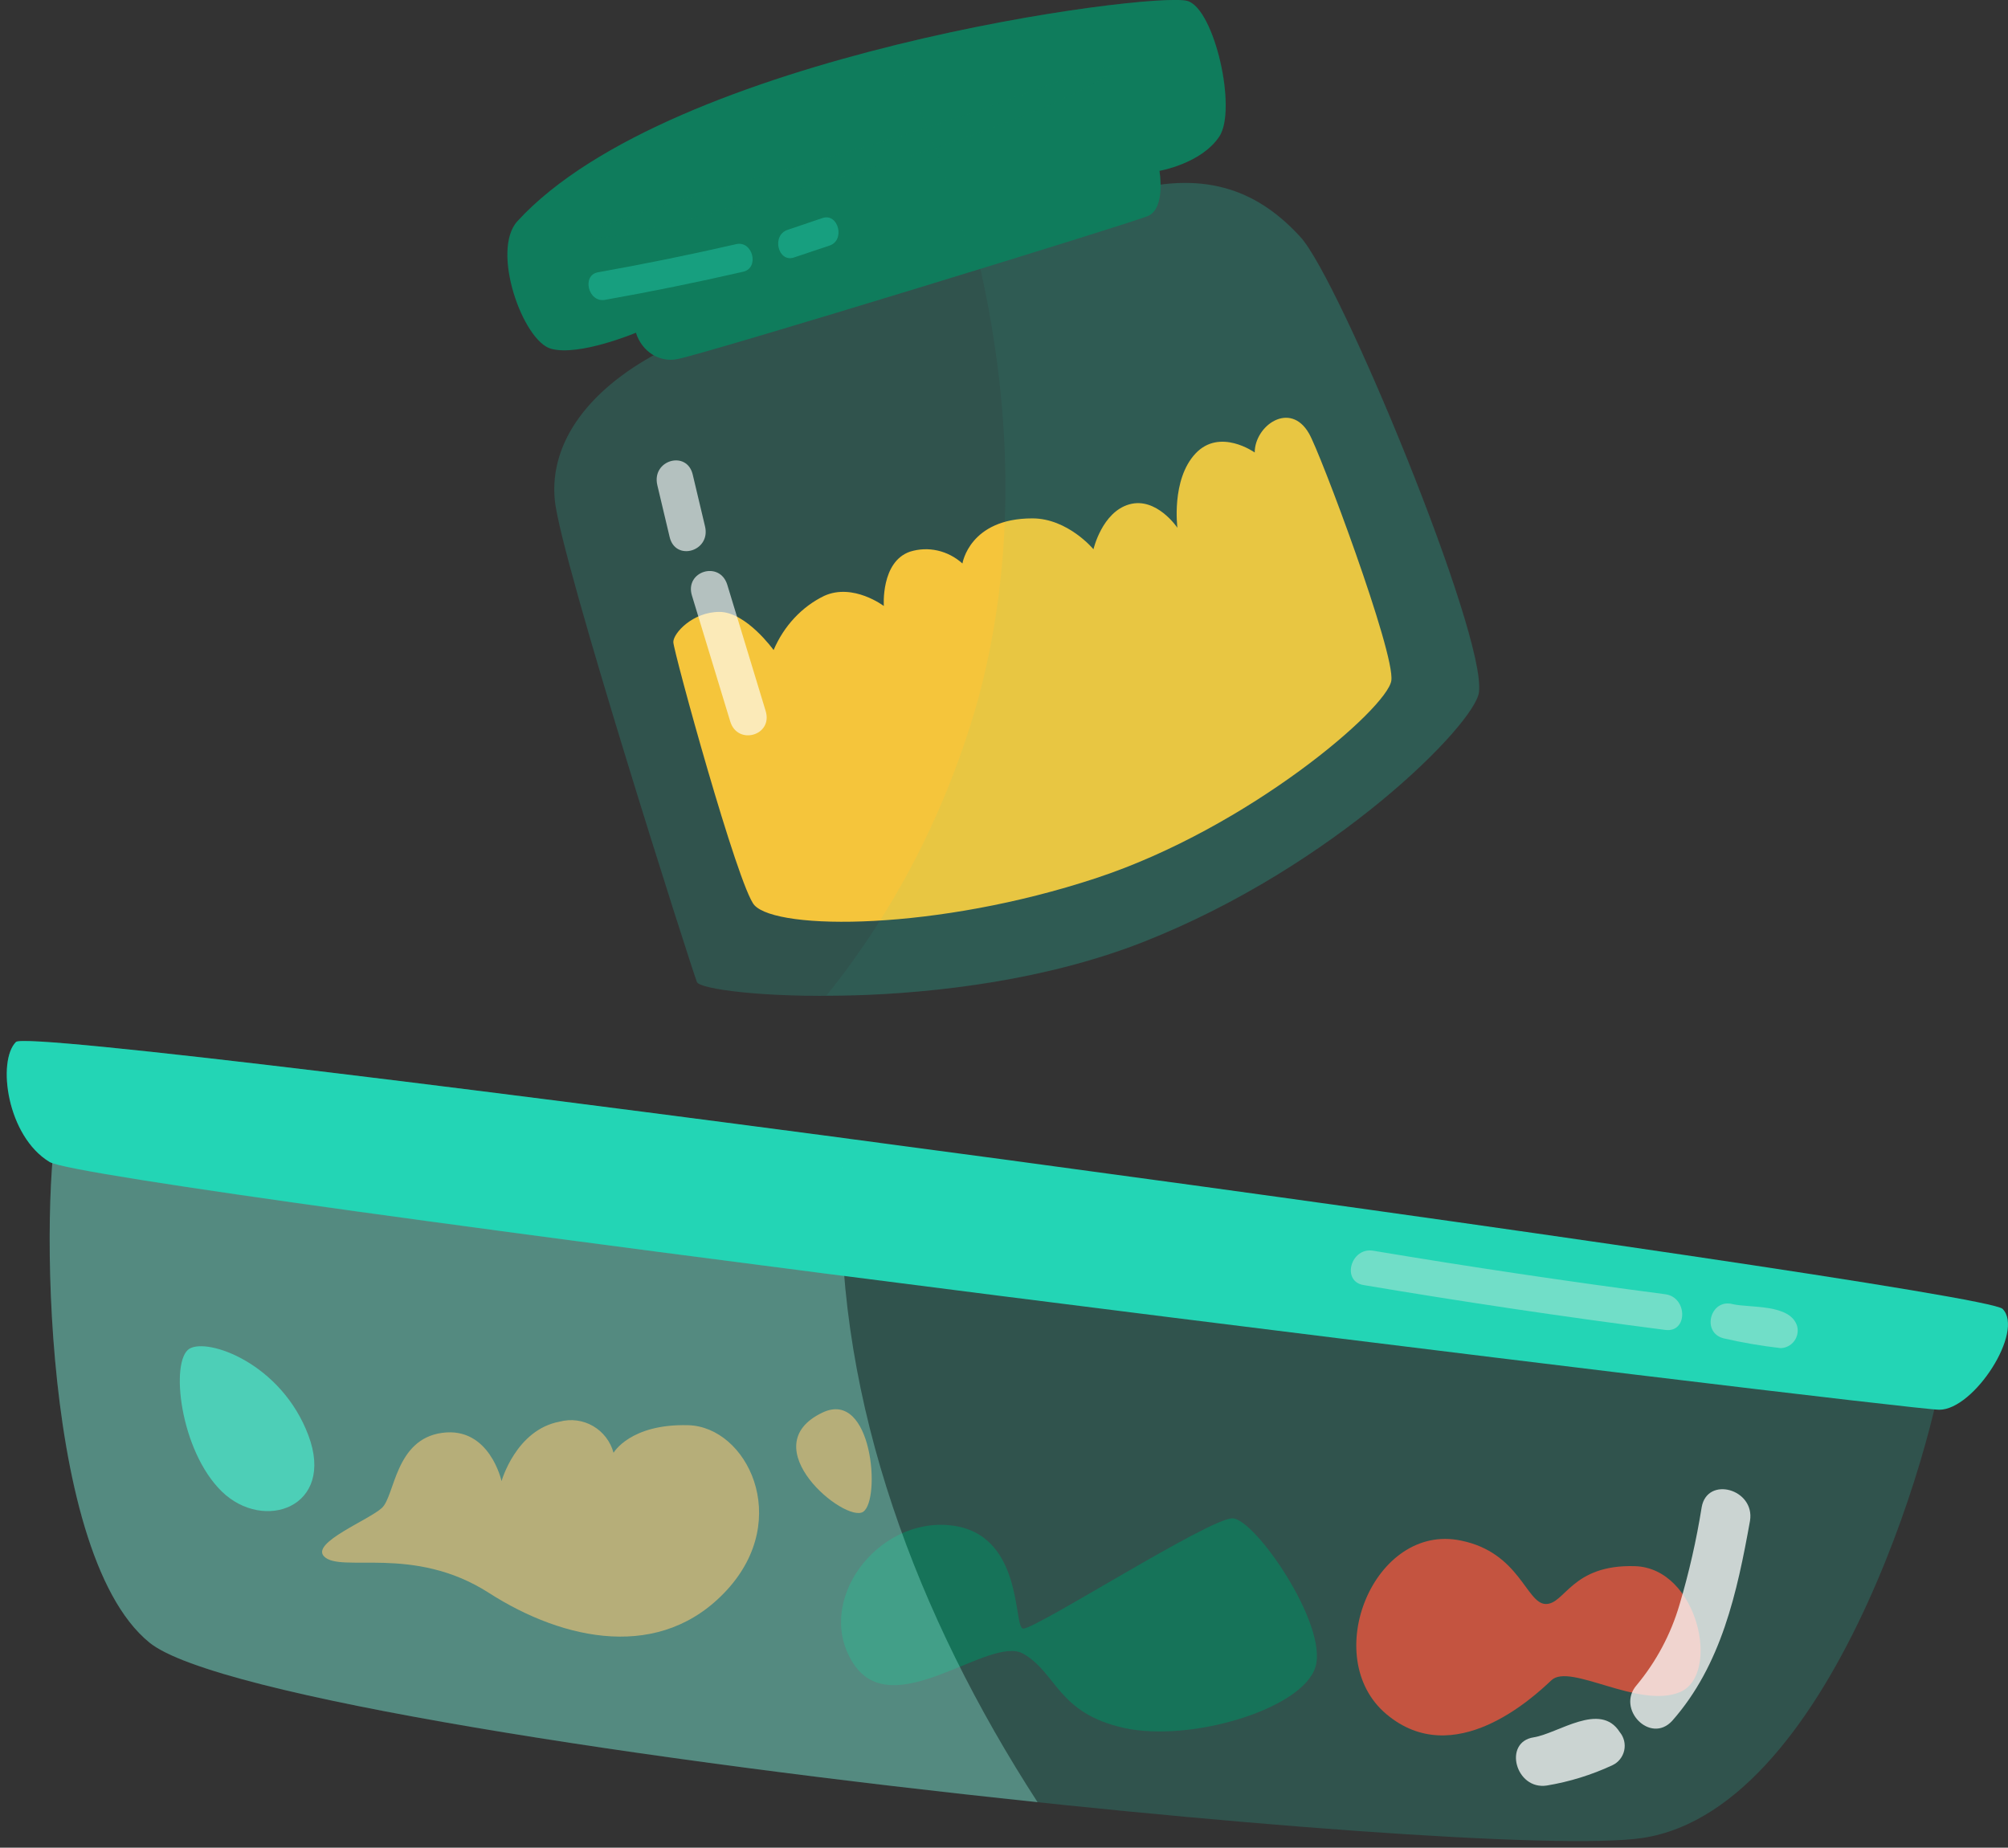 <svg xmlns="http://www.w3.org/2000/svg" width="163" height="150" viewBox="0 0 163 150" fill="none"><rect x="0" y="0" width="163" height="150" fill="#333333" stroke="none"/><g clip-path="url(#clip0_40_1101)"><path d="M4.91 90.189C3.353 94.051 2.882 125.86 12.138 133.354C21.394 140.848 119.95 151.219 133.339 149.21C149.313 146.787 157.858 114.05 157.858 109.512C157.858 106.972 5.794 87.987 4.91 90.189Z" fill="#23D5B5" fill-opacity="0.2"></path><path opacity="0.78" d="M15.377 109.492C13.791 110.458 14.598 117.758 18.001 121.08C21.403 124.402 27.228 122.374 25.037 116.532C22.845 110.69 16.895 108.585 15.377 109.492Z" fill="#23D5B5"></path><path opacity="0.78" d="M26.296 126.343C27.612 127.744 33.552 125.378 39.675 129.308C45.797 133.238 53.688 134.89 59.013 129.076C64.338 123.263 60.599 115.837 55.88 115.702C51.16 115.566 49.805 117.942 49.805 117.942C49.558 117.025 48.958 116.244 48.139 115.769C47.319 115.295 46.346 115.167 45.432 115.412C41.885 116.069 40.713 120.24 40.713 120.24C40.713 120.24 39.752 115.808 35.907 116.32C32.062 116.831 32.062 121.428 31.005 122.413C29.948 123.398 25.248 125.233 26.296 126.343Z" fill="#E89840"></path><path opacity="0.78" d="M66.76 114.678C60.993 117.43 68.615 123.688 70.066 122.732C71.518 121.776 70.826 112.737 66.76 114.678Z" fill="#E89840"></path><path opacity="0.78" d="M83.061 132.215C82.225 132.215 83.167 124.489 77.169 123.833C71.171 123.176 66.039 130.061 69.269 135.044C72.498 140.027 80.331 132.697 83.061 134.252C85.791 135.807 85.839 139.081 91.24 140.278C96.642 141.475 105.754 138.743 106.782 135.324C107.811 131.906 101.89 123.311 100.054 123.263C98.218 123.215 84.099 132.244 83.061 132.215Z" fill="#0F7C5C"></path><path opacity="0.78" d="M118.595 125.069C111.549 123.591 107.061 134.542 112.539 139.158C118.018 143.774 124.429 137.835 125.938 136.406C127.447 134.976 133.031 138.762 136.366 137.371C139.702 135.981 137.866 127.299 132.714 127.145C127.562 126.99 127.043 130.254 125.467 130.216C123.891 130.177 123.362 126.034 118.595 125.069Z" fill="#ED553D"></path><g style="mix-blend-mode:multiply" opacity="0.32"><path d="M68.307 96.417C35.157 92.371 5.294 89.213 4.91 90.189C3.353 94.051 2.882 125.86 12.138 133.354C17.501 137.7 52.823 143.011 84.224 146.304C74.459 131.23 67.933 113.983 68.307 96.417Z" fill="#A1FFED"></path></g><g style="mix-blend-mode:soft-light" opacity="0.75"><path d="M138.135 122.355C137.707 125.038 137.103 127.69 136.328 130.293C135.627 132.678 134.446 134.894 132.858 136.802C131.167 138.733 133.973 141.63 135.742 139.699C139.74 135.17 141.018 129.25 142.057 123.466C142.479 120.887 138.587 119.796 138.135 122.355Z" fill="white"></path></g><g style="mix-blend-mode:soft-light" opacity="0.75"><path d="M131.484 140.616C129.898 138.115 126.505 140.722 124.496 141.041C121.988 141.427 123.026 145.348 125.573 144.952C127.407 144.647 129.191 144.094 130.878 143.31C131.12 143.199 131.333 143.033 131.5 142.825C131.668 142.618 131.785 142.374 131.844 142.113C131.902 141.853 131.9 141.582 131.838 141.322C131.775 141.063 131.654 140.821 131.484 140.616Z" fill="white"></path></g><path d="M1.296 84.588C-0.242 86.133 0.556 92.236 4.025 94.331C7.495 96.427 154.599 114.446 157.425 114.446C160.251 114.446 164.355 108.063 162.558 106.257C160.76 104.451 2.814 83.062 1.296 84.588Z" fill="#23D5B5"></path><g style="mix-blend-mode:multiply" opacity="0.2"><path d="M68.528 92.41C33.523 87.765 1.968 83.912 1.296 84.588C-0.242 86.133 0.556 92.236 4.025 94.332C5.563 95.297 35.513 99.353 68.547 103.602C68.233 99.878 68.227 96.135 68.528 92.41Z" fill="#23D5B5"></path></g><g style="mix-blend-mode:soft-light" opacity="0.4"><path d="M110.694 104.326C118.832 105.697 126.995 106.911 135.184 107.967C137.02 108.208 137.001 105.311 135.184 105.07C127.258 104.033 119.351 102.855 111.463 101.535C109.647 101.236 108.868 104.027 110.694 104.326Z" fill="#E5EAE4"></path></g><g style="mix-blend-mode:soft-light" opacity="0.4"><path d="M139.923 108.652C141.448 109.003 142.991 109.267 144.546 109.444C144.757 109.438 144.965 109.385 145.153 109.289C145.341 109.192 145.506 109.055 145.635 108.887C145.764 108.718 145.854 108.523 145.898 108.316C145.942 108.108 145.94 107.893 145.892 107.687C145.363 105.823 142.047 106.199 140.644 105.871C138.837 105.398 138.077 108.189 139.923 108.652Z" fill="#E5EAE4"></path></g><g clip-path="url(#clip1_40_1101)"><path d="M54.069 28.305C47.886 31.401 44.574 35.852 45.035 40.604C45.496 45.357 56.125 78.585 56.572 79.723C57.018 80.86 77.29 82.586 92.819 76.464C108.347 70.342 119.72 58.786 120.053 56.193C120.649 51.495 108.772 22.756 105.567 19.25C102.362 15.743 98.179 13.7 91.528 15.542C84.877 17.384 59.918 25.418 54.069 28.305Z" fill="#23D5B5" fill-opacity="0.2"></path><path opacity="0.95" d="M61.237 73.484C63.123 75.543 76.035 75.558 88.961 71.294C101.405 67.192 112.615 57.493 112.941 55.256C113.268 53.019 107.148 36.68 106.255 35.186C104.723 32.516 101.852 34.552 101.852 36.734C101.852 36.734 99.016 34.706 97.037 36.827C95.059 38.948 95.577 42.849 95.577 42.849C95.577 42.849 93.882 40.318 91.67 40.945C89.457 41.572 88.763 44.59 88.763 44.59C88.763 44.59 86.685 42.083 83.799 42.083C78.694 42.083 78.127 45.744 78.127 45.744C77.541 45.221 76.848 44.861 76.107 44.694C75.367 44.527 74.6 44.558 73.872 44.784C71.49 45.604 71.745 49.196 71.745 49.196C71.745 49.196 69.249 47.307 66.902 48.375C65.093 49.252 63.635 50.813 62.797 52.772C62.797 52.772 60.571 49.676 58.401 49.676C56.231 49.676 54.657 51.402 54.657 52.122C54.657 52.841 59.925 72.044 61.237 73.484Z" fill="#FFCB3A"></path><g style="mix-blend-mode:multiply" opacity="0.32"><path d="M105.567 19.226C102.355 15.728 98.179 13.7 91.528 15.542C89.146 16.208 84.388 17.671 79.013 19.412C82.055 31.502 82.715 44.273 79.474 56.502C76.989 65.492 72.759 73.792 67.073 80.837C74.39 80.837 84.324 79.823 92.84 76.464C108.361 70.342 119.742 58.786 120.075 56.193C120.649 51.471 108.772 22.733 105.567 19.226Z" fill="#23D5B5" fill-opacity="0.2"></path></g><g style="mix-blend-mode:soft-light" opacity="0.64"><path d="M53.359 39.389L54.359 43.6C54.834 45.604 57.713 44.761 57.231 42.733L56.231 38.522C55.756 36.525 52.877 37.346 53.359 39.389Z" fill="white"></path></g><g style="mix-blend-mode:soft-light" opacity="0.64"><path d="M56.167 48.344C57.203 51.76 58.24 55.171 59.28 58.577C59.876 60.535 62.761 59.715 62.152 57.718C61.117 54.328 60.079 50.914 59.039 47.477C58.429 45.488 55.565 46.371 56.167 48.344Z" fill="white"></path></g><path d="M42.001 17.957C39.824 20.34 42.447 27.678 44.73 28.313C47.014 28.948 51.622 27.012 51.622 27.012C51.854 27.753 52.323 28.378 52.944 28.77C53.564 29.163 54.294 29.297 54.998 29.149C57.571 28.646 91.698 18.158 93.173 17.539C94.648 16.919 94.116 13.87 94.116 13.87C94.116 13.87 97.484 13.297 98.966 11.099C100.448 8.901 98.576 0.696 96.385 0.077C93.57 -0.72 54.437 4.381 42.001 17.957Z" fill="#0F7C5C"></path><g style="mix-blend-mode:multiply" opacity="0.2"><path d="M96.385 0.077C94.967 -0.325 84.168 0.789 72.277 3.762C75.16 9.538 77.418 15.66 79.006 22.005C86.302 19.76 92.57 17.787 93.187 17.516C94.662 16.873 94.13 13.847 94.13 13.847C94.13 13.847 97.498 13.274 98.98 11.076C100.462 8.878 98.576 0.697 96.385 0.077Z" fill="#0F7C5C"></path></g><g style="mix-blend-mode:multiply" opacity="0.57"><path d="M47.942 19.133C47.942 19.907 54.764 18.197 68.916 14.172C83.069 10.147 90.947 6.022 90.472 5.495C89.763 4.721 81.303 8.793 68.675 12.353C54.402 16.378 47.942 18.29 47.942 19.133Z" fill="#0F7C5C"></path></g><g style="mix-blend-mode:soft-light" opacity="0.4"><path d="M49.105 24.343C52.858 23.677 56.6 22.916 60.33 22.059C61.67 21.75 61.102 19.513 59.762 19.822C56.042 20.674 52.303 21.435 48.545 22.106C47.205 22.338 47.744 24.582 49.105 24.343Z" fill="#23D5B5"></path></g><g style="mix-blend-mode:soft-light" opacity="0.4"><path d="M64.463 20.898L67.335 19.938C68.64 19.505 68.044 17.268 66.768 17.701L63.932 18.661C62.599 19.11 63.166 21.355 64.463 20.898Z" fill="#23D5B5"></path></g></g></g><defs><clipPath id="clip0_40_1101"><rect width="163" height="150" fill="white"></rect></clipPath><clipPath id="clip1_40_1101"><rect width="78.89" height="80.814" fill="white" transform="translate(41.185)"></rect></clipPath></defs></svg>